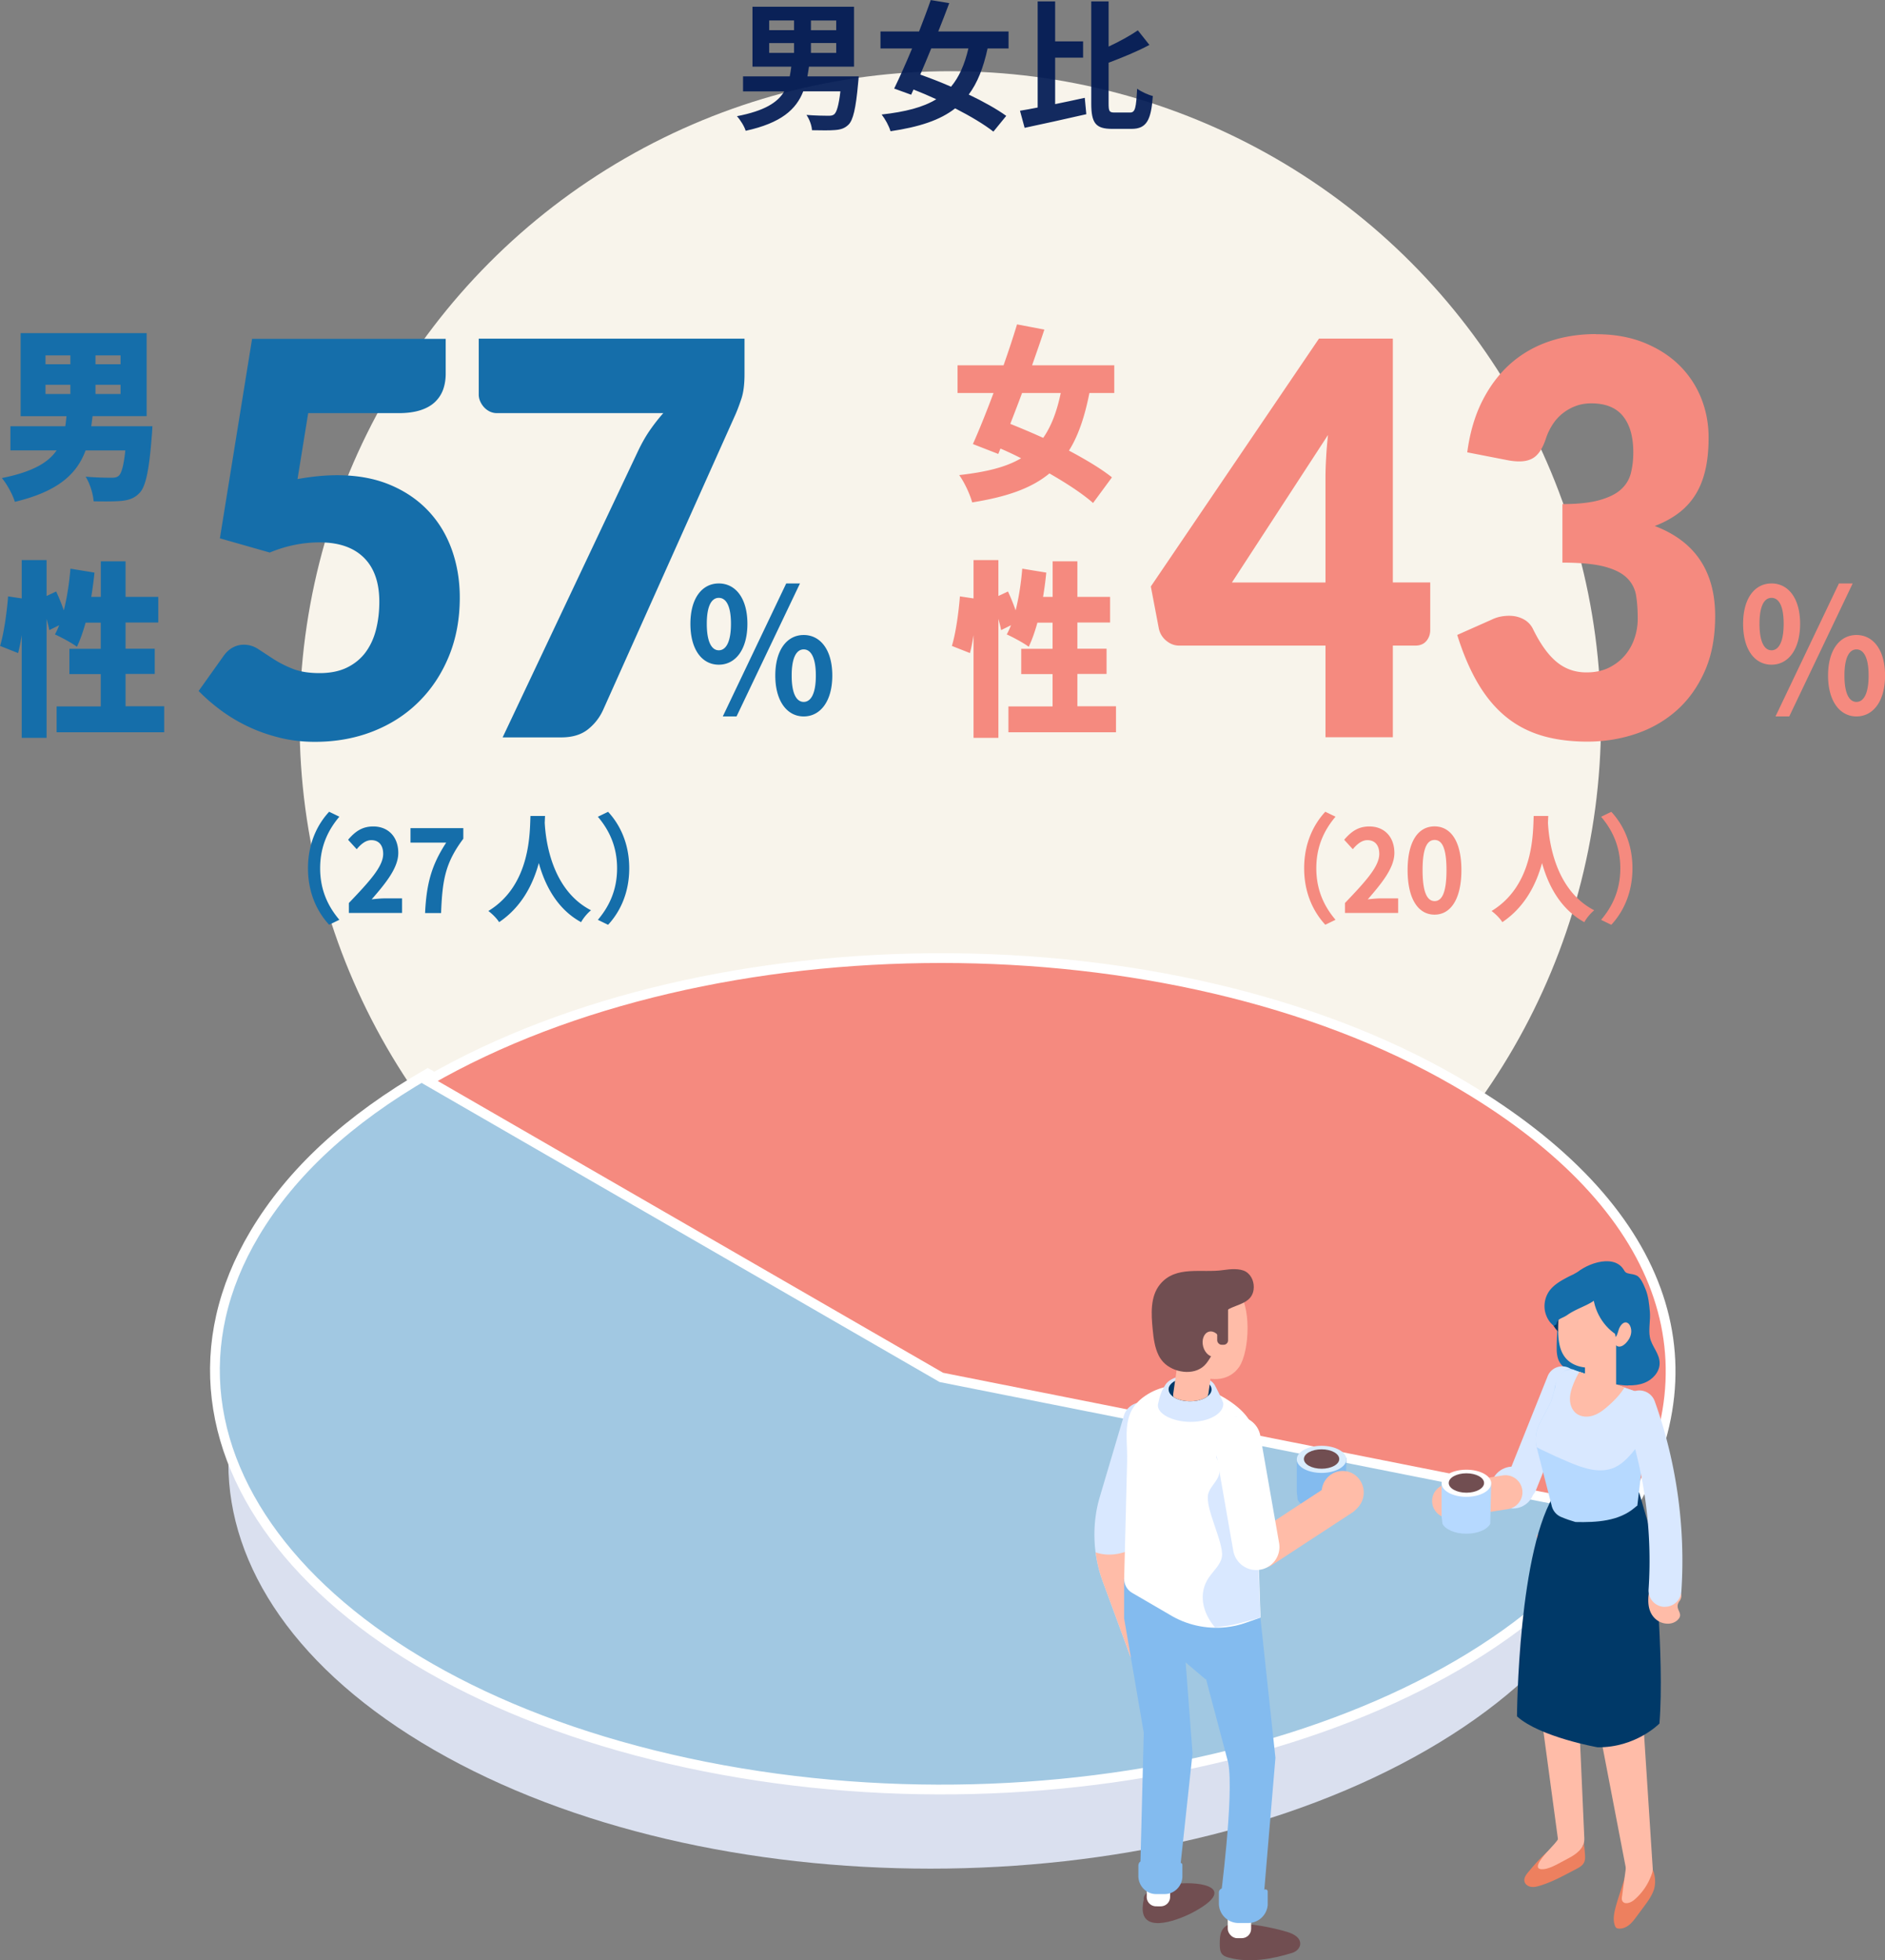 <svg xmlns="http://www.w3.org/2000/svg" viewBox="0 0 293.34 305"><rect x="0" y="0" width="293.34" height="305" fill="#808080" stroke="none"/><defs><style>.cls-1{fill:#d9e8ff}.cls-2{fill:#156eaa}.cls-3{fill:#b6d9ff}.cls-4{fill:#003968}.cls-7{fill:#fff}.cls-8{fill:#83bbef}.cls-9{fill:#714e51}.cls-13{fill:#f58a7f}.cls-17{fill:#ffbca8}</style></defs><g style="isolation:isolate"><g id="_レイヤー_2" data-name="レイヤー_2"><g id="_データで知るHRビジョン" data-name="データで知るHRビジョン"><circle cx="147.88" cy="112.34" r="101.26" style="fill:#f8f4eb"/><g style="opacity:.92"><path d="M133.63 11.88s-.04.7-.09 1.05c-.35 3.97-.79 5.76-1.49 6.46-.62.61-1.27.79-2.2.85-.77.07-2.11.04-3.49.02-.04-.74-.4-1.72-.86-2.38 1.36.11 2.75.13 3.34.13.46 0 .72-.02.97-.22.4-.33.72-1.42.97-3.58H125c-1.1 2.82-3.43 4.93-8.96 6.14-.2-.68-.83-1.7-1.36-2.27 4.28-.83 6.33-2.12 7.36-3.86h-6.41v-2.34h7.27c.09-.48.18-.98.24-1.51h-6.04V1.05h15.8v9.32h-7.01c-.07.52-.15 1-.24 1.51h8zM119.7 4.69h3.87V3.18h-3.87zm0 3.54h3.87V6.7h-3.87zm10.43-5.04h-3.93V4.7h3.93zm0 3.51h-3.93v1.53h3.93zm23.56.83c-.66 3.03-1.58 5.37-2.94 7.18 2.28 1.09 4.39 2.27 5.84 3.32l-2 2.45c-1.41-1.11-3.56-2.4-5.95-3.62-2.37 1.86-5.62 2.9-10.06 3.56-.24-.83-.83-1.9-1.38-2.6 3.69-.42 6.44-1.11 8.5-2.38-1.19-.55-2.37-1.05-3.54-1.51l-.37.81-2.64-.96c.83-1.7 1.82-3.91 2.79-6.24h-4.92V4.9h6c.66-1.7 1.3-3.38 1.82-4.89l2.88.48c-.53 1.4-1.1 2.9-1.71 4.41h10.94v2.64h-3.25zm-8.77 0c-.57 1.42-1.16 2.79-1.71 4.08 1.49.52 3.14 1.16 4.79 1.88 1.25-1.49 2.11-3.43 2.7-5.96zm19.28 8.67c1.52-.31 3.1-.65 4.61-.98l.24 2.55c-3.32.76-6.9 1.55-9.6 2.12l-.72-2.66c.81-.13 1.74-.3 2.75-.5V.22h2.72v6.22h4.35v2.53h-4.35zm11.66 1.31c.81 0 .94-.74 1.1-3.71.62.46 1.71.96 2.44 1.14-.26 3.69-.94 5.11-3.3 5.11h-3.03c-2.55 0-3.25-.87-3.25-3.97V.22h2.7v7.03c1.69-.79 3.34-1.7 4.55-2.53l1.8 2.27c-1.91 1.03-4.22 1.96-6.35 2.77v6.33c0 1.24.11 1.42.94 1.42h2.39z" style="fill:#001954"/></g><path d="M222.05 183.06c42.67 24.63 42.67 64.57 0 89.21-42.67 24.63-111.84 24.63-154.51 0s-42.67-64.57 0-89.21c42.67-24.63 111.84-24.63 154.51 0" style="fill:#dae0ef"/><path d="m146.48 213.17 106.85 21.24c-20.32 34.07-84.63 52.18-143.64 40.45S19.32 226 39.63 191.93c5.69-9.54 14.58-17.76 26.94-24.89l79.9 46.13z" style="stroke:#fff;stroke-miterlimit:10;stroke-width:1.52px;fill:#a1c8e2"/><path d="m146.49 214.31-79.9-46.13c44.13-25.48 115.68-25.48 159.81 0 31.77 18.34 41.57 42.84 26.94 67.37z" style="fill:#f58a7f;stroke:#fff;stroke-miterlimit:10;stroke-width:1.52px"/><path d="M253.36 215.57c-.51 0-1.01-.06-1.51-.12-2.34-.29-4.65-.9-6.83-1.81-.87-.36-1.76-.8-2.26-1.6-.5-.78-.53-1.76-.51-2.69.08-3.38.24-7.91 2.46-10.68 1.47-1.84 6.29-3.79 7.95-1.15.09.14.16.29.28.4.16.15.39.21.61.25.39.07.79.12 1.14.29.64.3 1.11 1.47 1.37 2.09.47 1.12.58 2.35.69 3.56.11 1.26-.23 2.74 0 3.93.27 1.45 1.54 2.54 1.52 4.1-.02 1.36-1.11 2.53-2.37 3.02-.8.31-1.65.41-2.51.39z" class="cls-2"/><path d="M246.45 286.1c.06.77.13 1.54.19 2.31.04.46.07.94-.13 1.36-.24.51-.77.8-1.27 1.06-1.83.95-3.61 1.96-5.59 2.56-.45.14-.93.26-1.4.18-.47-.07-.93-.39-1.02-.86-.11-.53.26-1.03.61-1.45 1.48-1.76 3.03-3.56 5.09-4.58.61-.3 1.28-.53 1.96-.46s1.35.51 1.53 1.16l.02-1.28zm11.11 6.75c-.01.5-.1.99-.27 1.4-.36.91-.95 1.71-1.54 2.5l-1.03 1.39c-.35.48-.71.96-1.17 1.34-.46.37-1.04.64-1.64.59-.16-.01-.33-.05-.44-.17a.6.6 0 0 1-.13-.22c-.42-1.02-.13-2.17.16-3.23.41-1.49.95-2.9 1.35-4.38.28-1.02.61-2.46 1.87-2.64 1.99-.27 2.88 1.67 2.84 3.41z" style="fill:#ed805f"/><path d="M240.77 288.13c.8-.9 1.7-1.78 1.67-2.02l-2.64-19.57-.65-27.8 6.61 2.81 10.78-1.64.45 5.26-1.32 21.98 1.53 23.64c0 1.05-.76 1.9-1.69 1.9h-1.16c-.88 0-1.21-.76-1.28-1.74l-4.58-23.85-.59-9.04-.48-8.87-1.66 19.03.79 17.81c.07 1.55-1.32 2.51-2.55 3.14-1 .51-2.62 1.54-3.75 1.65-1.85.19-.56-1.48.51-2.69z" class="cls-17"/><path d="m255.08 232.21 2.11 7.25s1.88 18.46 1.05 28.7c0 0-3.65 3.77-9.64 3.7 0 0-8.97-1.59-12.53-4.81 0 0 .15-26.44 6.14-35l12.88.16z" class="cls-4"/><path d="M244.03 212.77c1.26.5 1.87 1.93 1.36 3.19l-6.36 15.88a2.44 2.44 0 0 1-3.19 1.36 2.44 2.44 0 0 1-1.36-3.19l6.36-15.88c.5-1.26 1.93-1.87 3.19-1.36" class="cls-1"/><path d="M246.23 210.59s.02 0 .02.02v-.11c0 .03 0 .07-.03.1z" class="cls-9"/><path d="m256.07 223.48-1.27 10.78c-.14.09-.27.19-.4.31-2.46 2.11-5.91 2.32-9.23 2.24-.73-.21-1.49-.47-2.27-.8-.74-.32-1.3-1.01-1.46-1.86l-2.31-9-.03-.16c-.23-1.21-.05-2.47.51-3.54l1.75-3.36.53-1.8c.17-1.98 1.83-3.96 3.25-3.07l.65.23 1.05.36 4.61 1.61 1.35.47 2.62.91c1.25.43 1.94 1.86 1.58 3.22l-.92 3.46z" class="cls-3"/><path d="m257 220.02-.92 3.46c-.46.57-.92 1.15-1.39 1.72-.98 1.21-2 2.45-3.36 3.09-2.26 1.06-4.85.19-7.15-.78-1.42-.6-2.82-1.23-4.21-1.91-.28-.13-.57-.28-.84-.44l-.03-.16c-.23-1.21-.05-2.47.51-3.54l1.75-3.36.67-2.28c.03-1.51 1.22-3.19 3.11-2.59l.65.23 1.05.36 4.61 1.61 1.35.47 2.62.91c1.25.43 1.94 1.86 1.58 3.22z" class="cls-1"/><path d="M252.79 215.89c-.65 1.07-1.55 2-2.49 2.83-.71.63-1.47 1.23-2.37 1.52-.9.3-1.96.23-2.69-.37-.59-.49-.89-1.26-.92-2.03-.04-.76.16-1.52.43-2.24.28-.75.63-1.48 1.04-2.17l1.05.36 4.61 1.61 1.35.47zm8.49 33.32c.62-.68.44-1.71-.43-2.14a4.37 4.37 0 0 0-2.5-.43c-.6.08-1.2.31-1.52.75-.23.32-.28.71-.31 1.09-.05.77 0 1.57.31 2.3.42.99 1.39 1.85 2.73 1.85.58 0 1.14-.21 1.52-.59 1.07-1.06-.58-1.59.21-2.82z" class="cls-17"/><path d="m237.64 223.86.06.12h-.04c0-.04 0-.08-.01-.12z" class="cls-7"/><path d="M246.71 208.19h4.79v8.82h-4.79z" class="cls-17"/><path d="m251.03 209.75-4.35 4.56-.02-.07v-3.07z" class="cls-17" style="mix-blend-mode:multiply"/><ellipse cx="244.86" cy="204.12" class="cls-4" rx="3.66" ry="4.04"/><path d="M251.23 206.48s.02 0 .02.02v-.11c0 .03 0 .07-.03.09z" class="cls-9"/><path d="M251.41 207.92c-.6-3.06-2.55-6.26-5.85-6.8-.3-.05-.35-.32-.24-.54a.44.44 0 0 1 .05-.43c-.03 0-.06 0-.09-.01-.63-.08-1.31-.1-1.88.23-.38.22-.67.63-.76 1.08-.04.16-.04.33-.02.49l-.12 3.76c-.02.57-.03 1.14-.02 1.72.05 1.38.28 2.75 1.07 3.76.87 1.13 2.28 1.58 3.62 1.62.74.02 1.5-.51 2.15-.91 1.23-.75 1.81-1.96 2.12-3.49.02-.11.03-.21.05-.32a.3.3 0 0 1-.09-.17z" class="cls-17"/><path d="M249.28 199.85c-.15-.68-.63-1.31-1.31-1.73a2.26 2.26 0 0 0-1.26-.32c-.63-.15-1.26.11-1.84.47-.4.18-.81.38-1.21.6-.93.5-1.86 1.07-2.5 1.91-.72.96-.98 2.25-.69 3.41.19.75.63 1.56 1.26 2.03.1.37.35-.4.45-.02.15-1.14.81-.96 1.75-1.62s2.03-1.08 3.06-1.59c.68-.34 1.35-.73 1.82-1.32.13-.17.24-.34.32-.51.26-.33.34-.74.14-1.32z" class="cls-2"/><path d="M250.85 208.14c.1.08.22.08.33.04.01-.04 0-.08.02-.12l-.36.08zm2.33-2.36c-.52-.18-1.04.4-1.27 1.07-.11.33-.19.7-.35.99-.09.16-.23.29-.38.34-.15.52.15 1.17.57 1.3.44.15.91-.14 1.27-.51.39-.4.74-.94.82-1.6s-.19-1.42-.66-1.58z" class="cls-17"/><path d="M259.1 250c1.33 0 2.45-1.03 2.55-2.38.67-9.93-.76-20.17-4.14-29.59a2.553 2.553 0 0 0-3.27-1.54 2.553 2.553 0 0 0-1.54 3.27c3.14 8.77 4.47 18.29 3.85 27.53-.1 1.41.97 2.63 2.38 2.72h.17z" class="cls-1"/><path d="M257.02 291.63a9.1 9.1 0 0 1-2.74 4c-.54.45-1.51.76-1.82.12-.11-.22-.08-.48-.04-.72.23-1.68.46-3.36.68-5.04.07-.51.16-1.06.51-1.43.66-.69 1.93-.35 2.49.43s.62 1.8.66 2.76z" class="cls-17"/><ellipse cx="235.41" cy="231.45" class="cls-1" rx="3.36" ry="3.26"/><path d="M236.9 231.86c.18 1.45-.86 2.77-2.31 2.95l-8.76 1.36c-1.45.18-2.77-.86-2.95-2.31s.86-2.77 2.31-2.95l8.76-1.36c1.45-.18 2.77.86 2.95 2.31" class="cls-17"/><path d="M231.91 237.08c-.45.89-1.94 1.55-3.72 1.55s-3.26-.66-3.72-1.55l-.14-1.21v-5.32h.1c.39-.94 1.92-1.64 3.76-1.64s3.36.7 3.76 1.64h.1v.47l-.14 6.07z" class="cls-3"/><path d="M224.34 230.78c0 1.17 1.73 2.11 3.86 2.11s3.86-.95 3.86-2.11-1.73-2.11-3.86-2.11-3.86.95-3.86 2.11" class="cls-7"/><path d="M225.45 230.74c0 .83 1.23 1.51 2.75 1.51s2.75-.67 2.75-1.51-1.23-1.51-2.75-1.51-2.75.67-2.75 1.51" class="cls-9"/><path d="M251.54 207.67c-2.34-1.51-3.78-4.31-3.65-7.1 1.42.48 2.64 1.55 3.29 2.9.66 1.35.75 2.96.26 4.38l.09-.19z" class="cls-2"/><path d="M209.38 233.36c-.45.89-1.94 1.55-3.72 1.55s-3.26-.66-3.72-1.55l-.14-1.21v-5.32h.1c.39-.94 1.92-1.64 3.76-1.64s3.36.7 3.76 1.64h.1v.47l-.14 6.07z" class="cls-8"/><path d="M201.8 227.06c0 1.17 1.73 2.11 3.86 2.11s3.86-.95 3.86-2.11-1.73-2.11-3.86-2.11-3.86.95-3.86 2.11" style="fill:#d9edfe"/><path d="M202.91 227.01c0 .83 1.23 1.51 2.75 1.51s2.75-.67 2.75-1.51-1.23-1.51-2.75-1.51-2.75.67-2.75 1.51m-15.41 66.31c-3.09-.85-9.86.11-9.51 2.26-.11.4-.15.83-.17 1.23-.15 4.31 6.03 1.75 8.15.56 3.98-2.21 3.52-3.51 1.52-4.05z" class="cls-9"/><path d="M176.66 234.46c-.62 2.09-.77 4.29-.46 6.44.14 1.06.39 2.1.76 3.1l4.24 11.53a2.862 2.862 0 0 1-2.41 3.83c-1.28.13-2.51-.61-2.97-1.87l-4.24-11.52c-.62-1.69-1.01-3.46-1.18-5.25-.24-2.65 0-5.34.77-7.89l3.73-12.58c.46-1.51 2.05-2.38 3.56-1.92 1.52.45 2.38 2.04 1.93 3.56z" class="cls-1"/><path d="M176.96 244c-.36-.98-.61-2-.75-3.03q-.69.375-1.47.6c-1.52.43-2.94.41-4.24-.04.2 1.52.55 3.01 1.08 4.45l4.24 11.52a2.855 2.855 0 0 0 3.67 1.71c1.49-.54 2.24-2.19 1.71-3.67l-4.24-11.53z" class="cls-17"/><path d="M191.58 299.42c-.66-.01-1.24.51-1.5 1.12s-.26 1.29-.26 1.96c0 .58.02 1.23.44 1.63.27.26.65.37 1.01.47 3.14.85 6.82.2 9.85-.76.64-.2 1.22-.76 1.22-1.43 0-.98-1.09-1.54-2.03-1.82-2.54-.76-5.61-1.3-8.28-1.36-.5-.01-1.16.22-1.12.71z" class="cls-9"/><path d="m180.62 296.613-.74-.01a1.45 1.45 0 0 1-1.432-1.468l.045-3.55c.01-.8.668-1.441 1.468-1.431l.74.009c.8.01 1.441.668 1.431 1.468l-.044 3.54c-.01.8-.668 1.442-1.468 1.432z" class="cls-7"/><rect width="3.64" height="6.44" x="191.06" y="295.12" class="cls-7" rx="1.45" ry="1.45" transform="rotate(180 192.88 298.34)"/><path d="m196.15 251.68-3.66-8.78-17.56 2.73v6.16s2.96 17.14 3.06 17.82l-.55 21.46c.14.99 1.38 2.18 2.38 2.25l1.06.08c1.28.09 2.78-.95 2.72-2.24l1.98-18.35-1.07-14.15 3.09 2.62.08-.03 3.45 13c.95 5.03-1.26 21.65-1.26 21.65.1 1.14 1.47 2.01 2.61 2.01h1.51c1.21 0 2.62-.98 2.62-2.2l1.87-22.21-2.34-21.83z" class="cls-8"/><path d="M175.43 221.58c-.25 1.75.02 3.7-.03 5.8-.15 6.08-.31 12.17-.46 18.25-.02.9.45 1.74 1.22 2.19l5.79 3.37c2.66 1.64 5.74 2.31 8.79 2 1.07-.11 2.13-.34 3.16-.71l2.26-.8c-.21-7.29-.57-14.59-.64-21.88-.05-5.32.89-8.38-4.21-11.83-3.77-2.55-9.04-3.5-13.01-.85-1.92 1.28-2.63 2.78-2.86 4.46z" class="cls-7"/><path d="M190.16 242.16c.28-2.19-2.7-7.57-2.14-9.73.27-1.02 1.27-1.83 1.63-2.83.33-.94.05-1.89-.36-2.83.35-1.34.52-2.74 1.02-4.02.31-.79 1.23-2.37 2.26-2.37-.19.02.06.23.13.3.6.57 1.04 1.17 1.49 1.87.26.41.55.74.87 1l1.08 28.13-2.95.8c-1.35.37-2.74.6-4.13.71-1.95-2.29-2.59-5.25-1-7.66.75-1.11 1.93-2.12 2.1-3.37" class="cls-1"/><path d="M194.24 295.17h-1.51c-.69 0-1.34-.52-1.85-1.13-.41-.49-1.2-.21-1.2.43v1.68a3.05 3.05 0 0 0 3.05 3.05h1.51c1.58 0 2.9-1.21 3.04-2.79v-2.09c0-.36-.46-.48-.65-.18-.36.55-.97 1.05-2.39 1.03m-12.98-4.21h-1.36c-.63 0-1.86-.28-2.09-1.05-.17-.56-.66-.19-.66.4v1.56c0 1.56 1.23 2.83 2.75 2.83h1.36c1.43 0 2.62-1.13 2.74-2.59v-1.94c0-.33-.41-.45-.59-.17-.33.51-.87.97-2.15.96" class="cls-8"/><path d="m208.94 233.01-12.49 8.17zm-12.49 10.94c.52 0 1.04-.15 1.51-.45l12.49-8.17c1.28-.84 1.64-2.55.8-3.83a2.763 2.763 0 0 0-3.83-.8l-12.49 8.17a2.763 2.763 0 0 0-.8 3.83c.53.81 1.42 1.25 2.32 1.25" class="cls-17"/><path d="M193.8 243.86a3.63 3.63 0 0 1-1.88-2.58L189 224.59a3.59 3.59 0 0 1 2.94-4.16c1.97-.33 3.84.99 4.19 2.95l2.92 16.69a3.59 3.59 0 0 1-2.94 4.16c-.82.14-1.62 0-2.31-.37" class="cls-7"/><path d="M180.22 218.43c.22-1.13.5-2 1.14-2.97l-.23.73c0-1.23 1.82-2.23 4.06-2.23 1.89 0 3.47.71 3.92 1.68 0 0 1.26 2.36 1.26 2.79 0 1.54-2.27 2.8-5.08 2.8s-5.37-1.28-5.08-2.8z" class="cls-1"/><path d="M181.86 216.19c0 .44.29.85.75 1.16.61.42 1.55.68 2.59.68 1.12 0 2.1-.3 2.71-.77.4-.3.63-.67.63-1.08 0-.26-.1-.52-.29-.75-.52-.64-1.69-1.09-3.06-1.09-.91 0-1.73.2-2.33.52-.63.33-1.01.8-1.01 1.32z" class="cls-4"/><path d="M185.46 206.98s.02 0 .03.02v-.12c0 .04 0 .07-.04.1z" class="cls-9"/><path d="M182.61 217.35c.61.42 1.55.68 2.59.68 1.12 0 2.1-.3 2.71-.77.06-.11.1-.24.11-.36h.02l.21-1.46.76-5.36h-5.47l-.68 4.78-.29 2.03c-.02.15 0 .3.03.45z" class="cls-17"/><path d="M182.19 209.56c-1.25-2.25-1.49-4.85.84-6.85 1.87-1.6 7.32-3.78 9.46-1.9 2.29 2.01 2 9.44.35 11.86-1.46 2.14-4.23 2.36-6.32 1.24-1.53-.82-3.27-2.46-4.32-4.34z" class="cls-17"/><path d="M180.29 210.86c.26.52.61.99 1.06 1.38 1.73 1.48 4.85 1.8 6.36-.09 1.4-1.75 2.41-4.85 2.48-6.93.08-2.52 4.46-1.55 4.89-4.55.15-1.07-.27-2.25-1.2-2.81-.91-.55-2.47-.41-3.52-.25-3.35.5-7.38-.77-9.83 2.21-1.55 1.89-1.39 4.61-1.15 7.04.13 1.35.32 2.81.91 3.99z" class="cls-9"/><path d="M187.24 209.53c.29 1.06 1.15 1.75 1.93 1.53.77-.22 1.17-1.26.88-2.33s-1.15-1.75-1.93-1.53c-.77.22-1.17 1.26-.88 2.33" class="cls-17"/><rect width="1.69" height="6.47" x="189.42" y="202.76" class="cls-9" rx=".68" ry=".68"/><path d="M205.66 232.22c0 1.86 1.47 3.36 3.28 3.36s3.28-1.5 3.28-3.36-1.47-3.36-3.28-3.36-3.28 1.5-3.28 3.36" class="cls-17"/><g><animateTransform attributeName="transform" attributeType="XML" dur="2s" repeatCount="indefinite" type="translate" values="0,0; 0,-10; 0,0"/><path d="M69.36 58.14c0 .91-.14 1.73-.4 2.47-.27.74-.69 1.38-1.27 1.94-.58.55-1.34.98-2.28 1.28q-1.41.45-3.39.45H47.96L46.3 74.54c1.1-.2 2.17-.35 3.19-.45s2.02-.15 2.99-.15c3.1 0 5.83.5 8.2 1.49s4.36 2.35 5.98 4.07 2.83 3.73 3.66 6.05c.82 2.31 1.23 4.79 1.23 7.43q0 4.98-1.68 9.09c-1.12 2.74-2.67 5.1-4.67 7.09-1.99 1.99-4.37 3.53-7.13 4.62s-5.78 1.64-9.07 1.64c-1.91 0-3.74-.21-5.47-.64-1.74-.43-3.37-1-4.89-1.72s-2.93-1.56-4.22-2.51-2.46-1.96-3.51-3.04l3.88-5.45c.4-.57.87-1 1.41-1.3q.81-.45 1.74-.45c.81 0 1.57.23 2.28.7q1.065.705 2.34 1.53c.85.55 1.84 1.06 2.97 1.51s2.53.68 4.2.68 3.1-.29 4.28-.87 2.15-1.38 2.89-2.38c.74-1.01 1.28-2.18 1.62-3.53s.51-2.79.51-4.32c0-3.01-.81-5.3-2.42-6.88s-3.9-2.36-6.87-2.36c-2.64 0-5.22.53-7.76 1.58l-7.76-2.21 5.01-31.04h30.13v5.45zm46.5-5.45v5.54c0 1.56-.16 2.82-.48 3.79-.32.96-.63 1.79-.93 2.47l-20.56 45.89c-.54 1.22-1.33 2.25-2.38 3.09s-2.44 1.26-4.16 1.26h-9.13l21-44.4c.57-1.22 1.18-2.31 1.84-3.28.66-.96 1.38-1.89 2.16-2.77H77.33c-.38 0-.73-.08-1.07-.23a3 3 0 0 1-.89-.64 3.4 3.4 0 0 1-.63-.94c-.16-.35-.24-.72-.24-1.09v-8.69zm-8.42 44.37c0-3.99 1.82-6.28 4.42-6.28s4.45 2.29 4.45 6.28-1.84 6.36-4.45 6.36-4.42-2.34-4.42-6.36m6.31 0c0-2.94-.83-4.04-1.89-4.04s-1.87 1.11-1.87 4.04.81 4.12 1.87 4.12 1.89-1.19 1.89-4.12m8.6-6.28h2.14l-9.87 20.69h-2.14zm-1.7 14.33c0-4.01 1.84-6.31 4.42-6.31s4.45 2.29 4.45 6.31-1.87 6.36-4.45 6.36-4.42-2.37-4.42-6.36m6.31 0c0-2.94-.84-4.07-1.89-4.07s-1.87 1.13-1.87 4.07.81 4.1 1.87 4.1 1.89-1.16 1.89-4.1M51.22 126.3l1.59.77c-1.67 1.98-2.99 4.51-2.99 8.02s1.32 6.05 2.99 8.02l-1.59.77c-1.8-1.94-3.29-4.87-3.29-8.79s1.49-6.85 3.29-8.79m3.07 14.2c3.22-3.37 5.34-5.68 5.34-7.64 0-1.34-.67-2.14-1.85-2.14-.9 0-1.64.66-2.27 1.41l-1.34-1.47c1.14-1.34 2.24-2.07 3.92-2.07 2.34 0 3.89 1.63 3.89 4.12 0 2.31-1.94 4.69-4.14 7.22.62-.07 1.44-.15 2.02-.15h2.71v2.27h-8.28v-1.56zm15.15-9.4h-5.56v-2.25h8.22v1.65c-2.81 3.76-3.26 6.41-3.46 11.56h-2.49c.22-4.56.99-7.44 3.29-10.96m15.38-4.14c-.02.29-.03.66-.05 1.04.13 2.53.97 10.42 7.2 13.63-.62.51-1.22 1.26-1.54 1.85-3.77-2.05-5.65-5.83-6.58-9.2-.9 3.3-2.66 6.83-6.18 9.2-.35-.57-1-1.23-1.67-1.74 6.66-4.05 6.43-12.37 6.55-14.78zm9.81 16.93-1.59-.77c1.67-1.98 2.99-4.51 2.99-8.02s-1.32-6.05-2.99-8.02l1.59-.77c1.8 1.94 3.29 4.87 3.29 8.79s-1.49 6.85-3.29 8.79M23.72 66.33s-.05 1.08-.11 1.6c-.4 5.24-.93 7.68-1.83 8.7-.82.9-1.72 1.19-2.94 1.31-.98.09-2.6.09-4.27.06-.08-1.16-.58-2.79-1.25-3.84 1.57.15 3.24.17 3.98.17.53 0 .88-.03 1.19-.32.42-.38.77-1.6 1.01-3.93h-6.18c-1.35 3.64-4.22 6.37-11.01 8-.32-1.11-1.25-2.79-2.02-3.7 4.8-.96 7.24-2.42 8.52-4.31H1.62v-3.75h8.54c.08-.49.13-1.02.19-1.57H3.21V51.83h19.61v12.92h-8.41c-.08.52-.13 1.05-.21 1.57h9.53zM7.08 56.67h3.87V55.3H7.08zm0 4.63h3.87v-1.43H7.08zm11.68-6h-3.9v1.37h3.9zm0 4.57h-3.9v1.43h3.9zm6.79 50.04v4.02H8.81v-4.02h6.87v-5.03H10.8v-3.93h4.88v-4.07h-2.36c-.4 1.43-.85 2.71-1.35 3.75-.77-.58-2.49-1.51-3.42-1.92.24-.44.45-.9.66-1.43l-1.54.76c-.08-.49-.24-1.08-.42-1.75v18.51H3.38V98.82c-.16 1.02-.35 1.98-.56 2.79L.01 100.5c.61-1.98 1.06-5.27 1.25-7.71l2.12.32v-5.97h3.87v5.59l1.49-.7c.42.9.85 1.95 1.19 2.94.5-1.98.85-4.25 1.03-6.49l3.74.61a56 56 0 0 1-.5 3.78h1.49v-5.53h3.85v5.53h5.09v3.99h-5.09v4.07h4.54v3.93h-4.54v5.03h6.02z" class="cls-2"/><path d="M216.75 90.62h5.82v7.41c0 .65-.2 1.22-.6 1.7s-.98.72-1.73.72h-3.49v14.26h-10.48v-14.26h-22.75c-.75 0-1.43-.26-2.04-.77a3.3 3.3 0 0 1-1.15-1.92l-1.24-6.51 26.17-38.57h11.49v37.93zm-10.48-16.18c0-.99.03-2.07.1-3.21.06-1.15.16-2.33.29-3.55l-14.95 22.95h14.56V74.45zM248.35 52c2.8 0 5.28.43 7.45 1.3s4.01 2.04 5.51 3.51q2.25 2.22 3.42 5.13c.78 1.94 1.16 4 1.16 6.15 0 1.96-.18 3.68-.54 5.17s-.9 2.78-1.61 3.87a10.6 10.6 0 0 1-2.64 2.79c-1.05.77-2.25 1.41-3.59 1.92 6.26 2.38 9.4 7.05 9.4 14.01 0 3.29-.54 6.16-1.63 8.6s-2.54 4.47-4.37 6.09-3.94 2.83-6.35 3.64-4.92 1.21-7.53 1.21-5.09-.32-7.18-.96c-2.1-.64-3.96-1.63-5.59-2.98s-3.06-3.07-4.29-5.17-2.3-4.6-3.2-7.49l5.36-2.38c.47-.23.93-.38 1.38-.47s.9-.13 1.34-.13c.83 0 1.57.18 2.23.53s1.16.87 1.49 1.55c1.16 2.36 2.4 4.07 3.71 5.13 1.31 1.07 2.84 1.6 4.6 1.6 1.35 0 2.52-.25 3.51-.74 1-.5 1.82-1.14 2.48-1.92s1.16-1.67 1.49-2.66c.34-.99.5-2 .5-3.02 0-1.33-.08-2.53-.25-3.6a4.86 4.86 0 0 0-1.42-2.75q-1.17-1.155-3.51-1.77c-1.57-.41-3.75-.62-6.54-.62v-9.11c2.35 0 4.26-.2 5.71-.6s2.57-.94 3.36-1.64 1.31-1.54 1.57-2.53.39-2.09.39-3.28c0-2.44-.54-4.32-1.61-5.64s-2.71-1.98-4.91-1.98c-.91 0-1.73.14-2.48.43-.75.28-1.42.67-2.02 1.15s-1.11 1.05-1.53 1.7-.77 1.36-1.03 2.13c-.41 1.28-.94 2.2-1.57 2.77s-1.49.85-2.58.85c-.26 0-.54-.01-.83-.04-.3-.03-.6-.07-.91-.13l-6.37-1.24c.41-3.09 1.21-5.79 2.39-8.09s2.64-4.22 4.39-5.75 3.75-2.67 6-3.43 4.67-1.13 7.26-1.13zm-78.82 9.15c-.74 3.75-1.75 6.69-3.18 8.96 2.63 1.4 5.01 2.82 6.69 4.16l-2.94 3.99c-1.62-1.43-4.06-3.03-6.79-4.6-2.89 2.39-6.79 3.67-12.02 4.51-.37-1.34-1.22-3.14-2.02-4.25 4.09-.47 7.22-1.19 9.63-2.62a52 52 0 0 0-3.21-1.51l-.34.84-3.95-1.54c.98-2.18 2.1-4.98 3.21-7.94h-5.6v-4.31h7.16c.77-2.18 1.49-4.36 2.1-6.37l4.25.81c-.58 1.78-1.25 3.67-1.91 5.56h12.79v4.31h-3.85zm-10.48 0c-.61 1.66-1.25 3.29-1.83 4.8 1.59.64 3.34 1.37 5.12 2.18 1.22-1.75 2.12-4.02 2.73-6.98zm14.62 48.76v4.02h-16.74v-4.02h6.87v-5.03h-4.88v-3.93h4.88v-4.07h-2.36c-.4 1.43-.85 2.71-1.35 3.75-.77-.58-2.49-1.51-3.42-1.92.24-.44.45-.9.66-1.43l-1.54.76c-.08-.49-.24-1.08-.42-1.75v18.51h-3.87V98.82c-.16 1.02-.34 1.98-.56 2.79l-2.81-1.11c.61-1.98 1.06-5.27 1.25-7.71l2.12.32v-5.97h3.87v5.59l1.49-.7c.42.9.85 1.95 1.19 2.94.5-1.98.85-4.25 1.03-6.49l3.74.61a56 56 0 0 1-.5 3.78h1.49v-5.53h3.85v5.53h5.09v3.99h-5.09v4.07h4.54v3.93h-4.54v5.03h6.02zm97.59-12.85c0-3.99 1.82-6.28 4.42-6.28s4.45 2.29 4.45 6.28-1.84 6.36-4.45 6.36-4.42-2.34-4.42-6.36m6.31 0c0-2.94-.83-4.04-1.89-4.04s-1.87 1.11-1.87 4.04.81 4.12 1.87 4.12 1.89-1.19 1.89-4.12m8.6-6.28h2.14l-9.87 20.69h-2.14zm-1.69 14.33c0-4.01 1.84-6.31 4.42-6.31s4.45 2.29 4.45 6.31-1.87 6.36-4.45 6.36-4.42-2.37-4.42-6.36m6.31 0c0-2.94-.84-4.07-1.89-4.07s-1.87 1.13-1.87 4.07.81 4.1 1.87 4.1 1.89-1.16 1.89-4.1M206.24 126.3l1.59.77c-1.67 1.98-2.99 4.51-2.99 8.02s1.32 6.05 2.99 8.02l-1.59.77c-1.8-1.94-3.29-4.87-3.29-8.79s1.49-6.85 3.29-8.79m3.06 14.2c3.22-3.37 5.34-5.68 5.34-7.64 0-1.34-.67-2.14-1.85-2.14-.9 0-1.64.66-2.27 1.41l-1.34-1.47c1.14-1.34 2.24-2.07 3.92-2.07 2.34 0 3.89 1.63 3.89 4.12 0 2.31-1.94 4.69-4.14 7.22.62-.07 1.44-.15 2.02-.15h2.71v2.27h-8.28v-1.56zm9.75-5.12c0-4.47 1.65-6.8 4.19-6.8s4.18 2.34 4.18 6.8-1.64 6.93-4.18 6.93-4.19-2.44-4.19-6.93m6.05 0c0-3.66-.79-4.69-1.85-4.69s-1.87 1.03-1.87 4.69.8 4.82 1.87 4.82 1.85-1.14 1.85-4.82m15.84-8.42c-.02.29-.03.66-.05 1.04.13 2.53.97 10.42 7.2 13.63-.62.51-1.22 1.26-1.54 1.85-3.77-2.05-5.65-5.83-6.58-9.2-.9 3.3-2.66 6.83-6.18 9.2-.35-.57-1-1.23-1.67-1.74 6.66-4.05 6.43-12.37 6.55-14.78zm9.81 16.93-1.59-.77c1.67-1.98 2.99-4.51 2.99-8.02s-1.32-6.05-2.99-8.02l1.59-.77c1.8 1.94 3.29 4.87 3.29 8.79s-1.49 6.85-3.29 8.79" class="cls-13"/></g></g></g></g></svg>